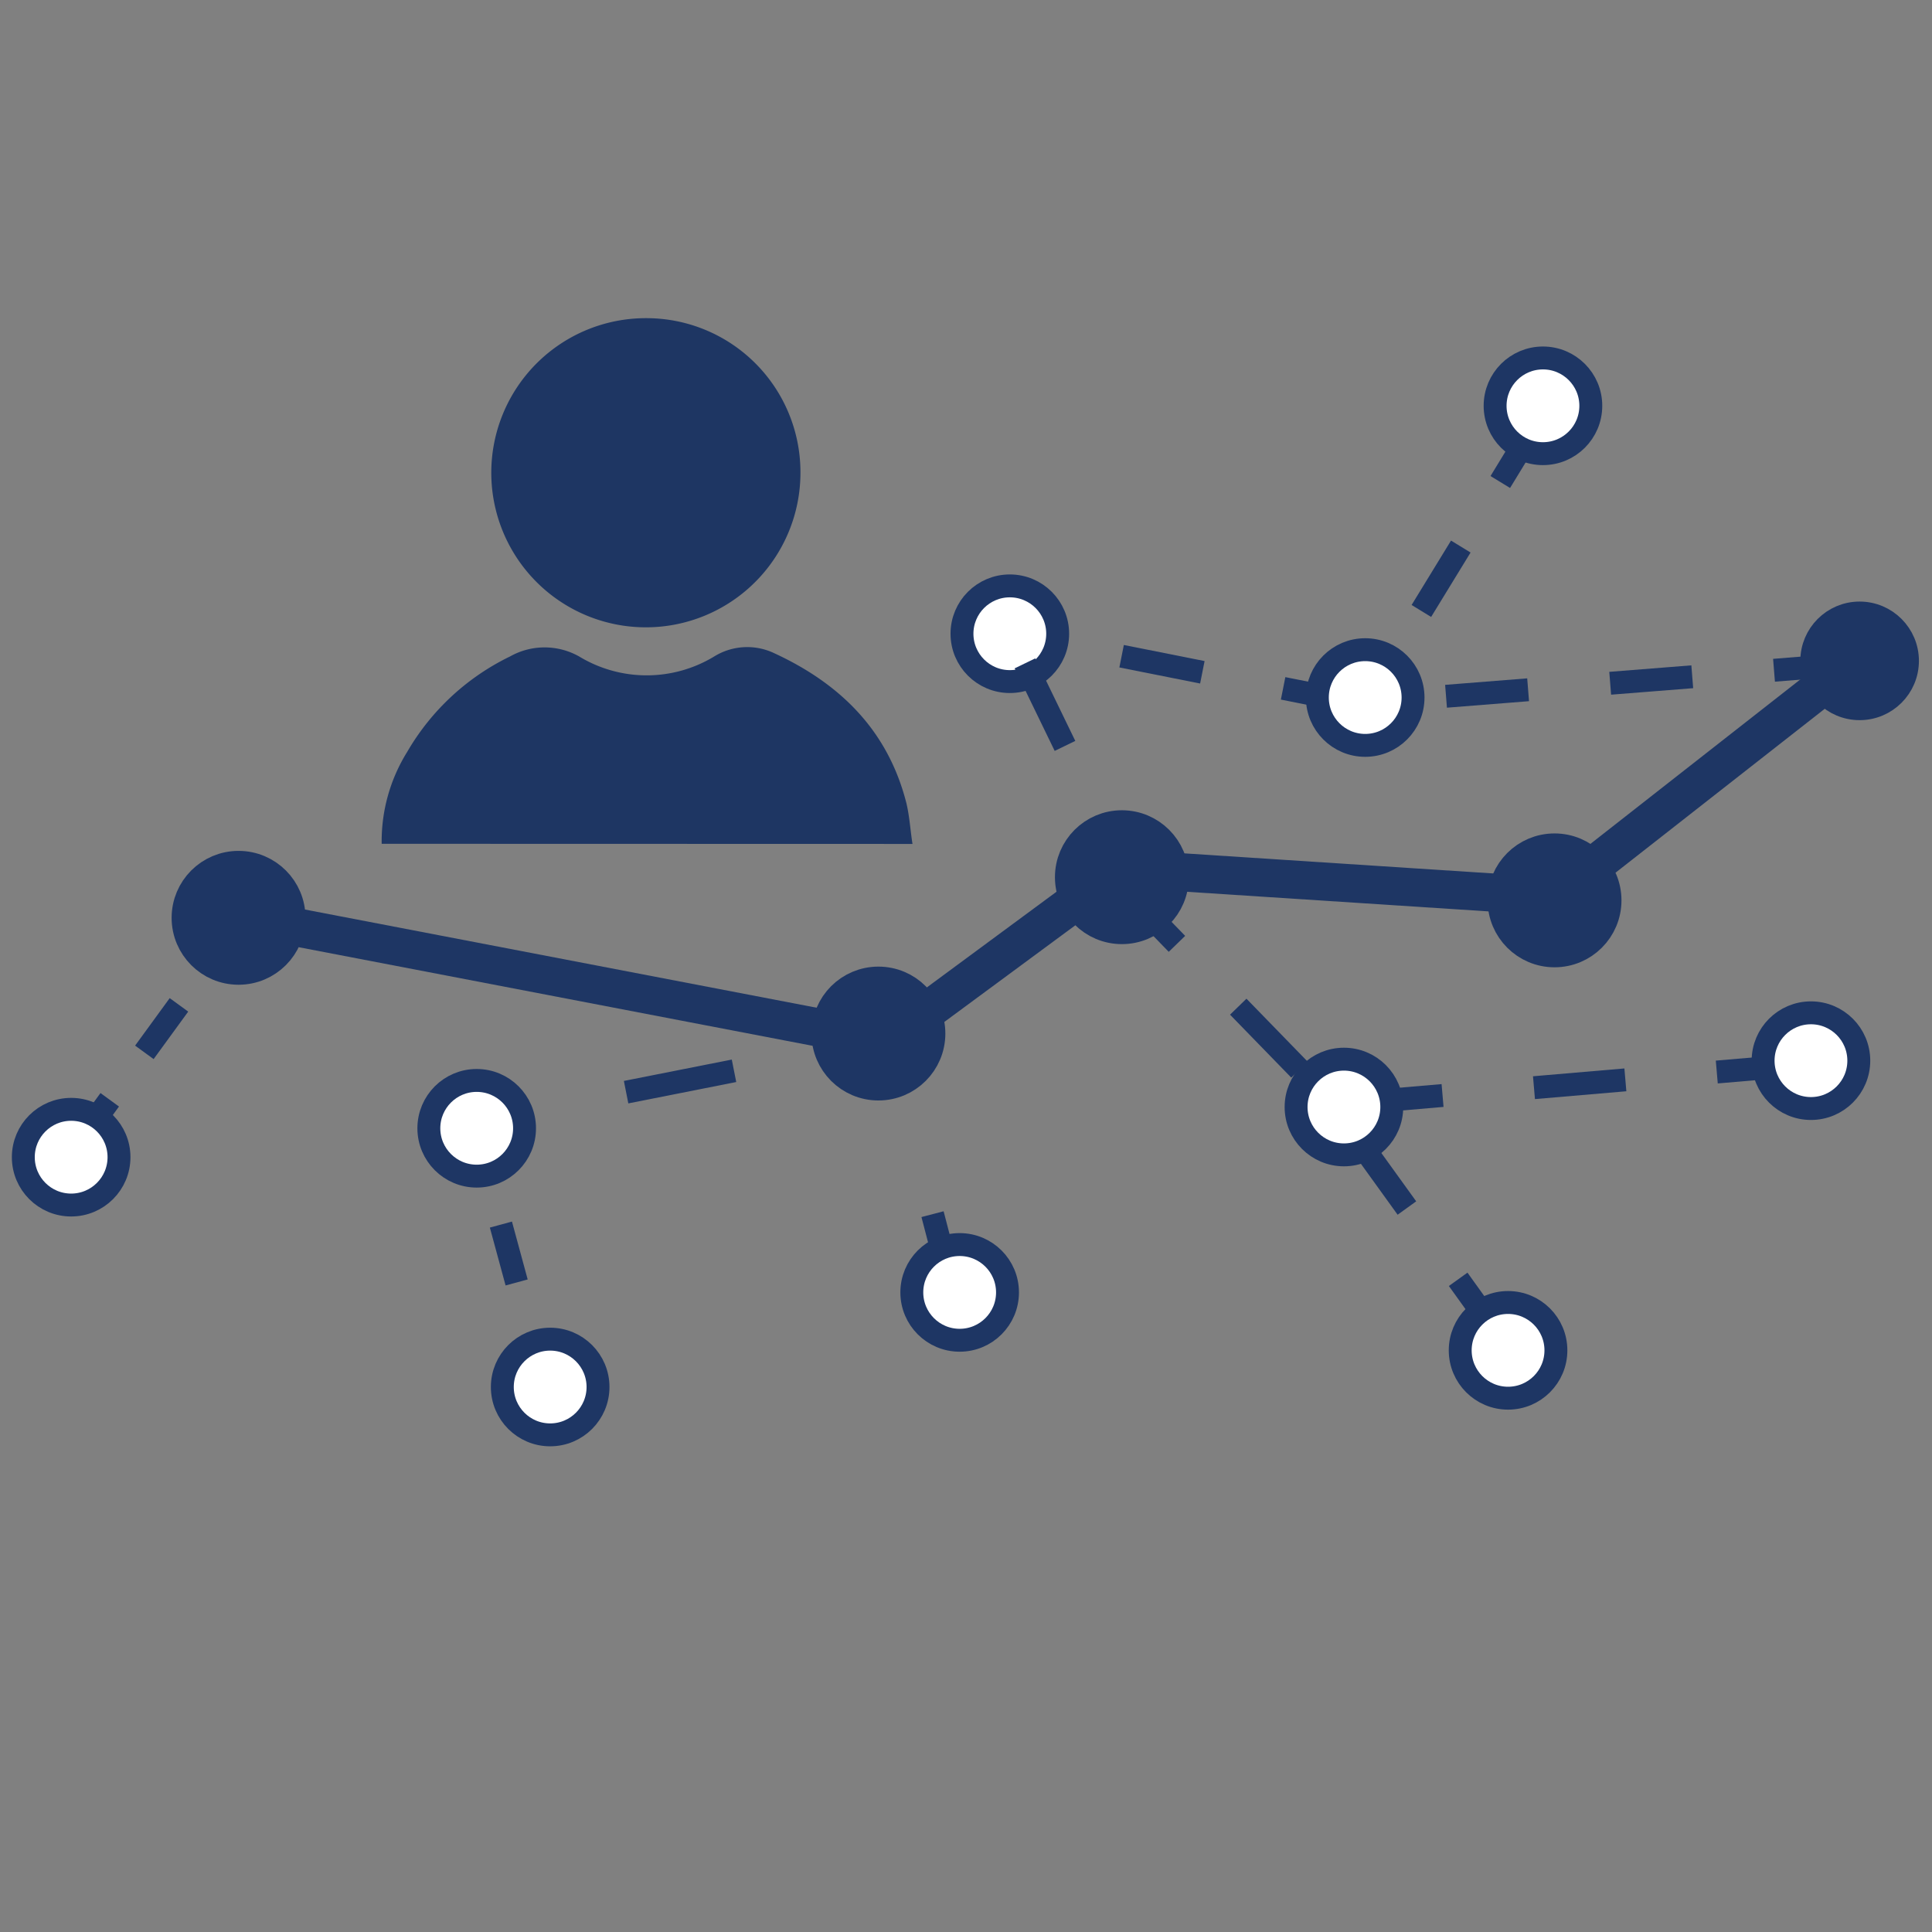 <?xml version="1.0" encoding="UTF-8"?>
<svg xmlns="http://www.w3.org/2000/svg" id="spielraum" viewBox="0 0 141.73 141.73">
  <rect x="0" y="0" width="141.73" height="141.73" fill="#808080" stroke="none"/>
  <defs>
    <style>.cls-1,.cls-14,.cls-2,.cls-3,.cls-4,.cls-5,.cls-6,.cls-7,.cls-8,.cls-9{fill:none;}.cls-1,.cls-10,.cls-11,.cls-12,.cls-14,.cls-2,.cls-3,.cls-4,.cls-5,.cls-6,.cls-7,.cls-8,.cls-9{stroke:#1e3664;stroke-miterlimit:10;}.cls-1,.cls-10{stroke-width:2.8px;}.cls-11,.cls-12,.cls-14,.cls-2,.cls-3,.cls-4,.cls-5,.cls-6,.cls-7,.cls-8,.cls-9{stroke-width:1.68px;}.cls-2{stroke-dasharray:6.73;}.cls-4{stroke-dasharray:5.54 5.54;}.cls-5{stroke-dasharray:4.31 4.31;}.cls-6{stroke-dasharray:6.44 6.44;}.cls-7{stroke-dasharray:4.4 4.4;}.cls-8{stroke-dasharray:8.07 8.07;}.cls-9{stroke-dasharray:6.04 6.04;}.cls-10,.cls-12{fill:#1e3664;}.cls-11{fill:#fff;}.cls-13{fill:#1e3663;}.cls-14{stroke-dasharray:6.73;}</style>
  </defs>
  <polyline class="cls-1" points="17.69 67.25 65.06 76.34 82.19 63.7 114.01 65.77 136.26 48.34"></polyline>
  <line class="cls-2" x1="99.12" y1="80.94" x2="137.07" y2="77.69"></line>
  <line class="cls-3" x1="99.63" y1="52.41" x2="101.38" y2="49.54"></line>
  <line class="cls-4" x1="104.27" y1="44.82" x2="108.61" y2="37.73"></line>
  <line class="cls-3" x1="110.06" y1="35.36" x2="111.81" y2="32.49"></line>
  <line class="cls-3" x1="6.07" y1="83.4" x2="8.05" y2="80.68"></line>
  <line class="cls-5" x1="10.59" y1="77.2" x2="14.4" y2="71.97"></line>
  <line class="cls-3" x1="15.67" y1="70.22" x2="17.65" y2="67.5"></line>
  <line class="cls-3" x1="108.93" y1="96.58" x2="106.97" y2="93.85"></line>
  <polyline class="cls-6" points="103.21 88.62 97.5 80.7 88.59 71.54"></polyline>
  <line class="cls-3" x1="86.34" y1="69.24" x2="84" y2="66.83"></line>
  <line class="cls-3" x1="39.94" y1="101.58" x2="39.05" y2="98.33"></line>
  <line class="cls-7" x1="37.9" y1="94.08" x2="36.17" y2="87.71"></line>
  <polyline class="cls-3" points="35.59 85.58 34.71 82.34 38.01 81.68"></polyline>
  <line class="cls-8" x1="45.93" y1="80.12" x2="57.8" y2="77.77"></line>
  <line class="cls-3" x1="61.76" y1="76.99" x2="65.06" y2="76.34"></line>
  <line class="cls-3" x1="69.26" y1="92.33" x2="68.41" y2="89.07"></line>
  <line class="cls-3" x1="65.92" y1="79.59" x2="65.06" y2="76.34"></line>
  <line class="cls-3" x1="73.06" y1="46.31" x2="76.36" y2="46.96"></line>
  <polyline class="cls-9" points="82.28 48.14 99.62 51.59 127.13 49.41"></polyline>
  <line class="cls-3" x1="130.14" y1="49.17" x2="133.5" y2="48.9"></line>
  <circle class="cls-10" cx="17.5" cy="67.33" r="3.51"></circle>
  <circle class="cls-11" cx="5.22" cy="84.89" r="3.51"></circle>
  <circle class="cls-11" cx="34.97" cy="82.77" r="3.51"></circle>
  <circle class="cls-11" cx="40.36" cy="101.75" r="3.51"></circle>
  <circle class="cls-11" cx="70.4" cy="94.81" r="3.51"></circle>
  <circle class="cls-10" cx="64.44" cy="75.82" r="3.51"></circle>
  <circle class="cls-11" cx="98.59" cy="81.21" r="3.51"></circle>
  <circle class="cls-11" cx="110.63" cy="99.06" r="3.51"></circle>
  <circle class="cls-11" cx="100.15" cy="51.17" r="3.51"></circle>
  <circle class="cls-10" cx="82.3" cy="64.35" r="3.51"></circle>
  <circle class="cls-10" cx="114.04" cy="66.05" r="3.51"></circle>
  <circle class="cls-11" cx="74.08" cy="46.49" r="3.51"></circle>
  <circle class="cls-11" cx="113.19" cy="29.77" r="3.51"></circle>
  <circle class="cls-12" cx="136.42" cy="48.48" r="3.51"></circle>
  <path class="cls-13" d="M28,61.9a12.4,12.4,0,0,1,1.87-6.74,17.58,17.58,0,0,1,7.54-7,5.17,5.17,0,0,1,5.08,0,9.55,9.55,0,0,0,9.9,0,4.61,4.61,0,0,1,4.28-.3c4.88,2.22,8.45,5.66,9.82,11.05.24,1,.29,2,.45,3Z"></path>
  <path class="cls-13" d="M58.72,34.6A11.34,11.34,0,1,1,47.4,23.34,11.3,11.3,0,0,1,58.72,34.6Z"></path>
  <line class="cls-14" x1="84" y1="66.83" x2="74" y2="46.21"></line>
  <circle class="cls-11" cx="132.85" cy="77.81" r="3.51"></circle>
</svg>
